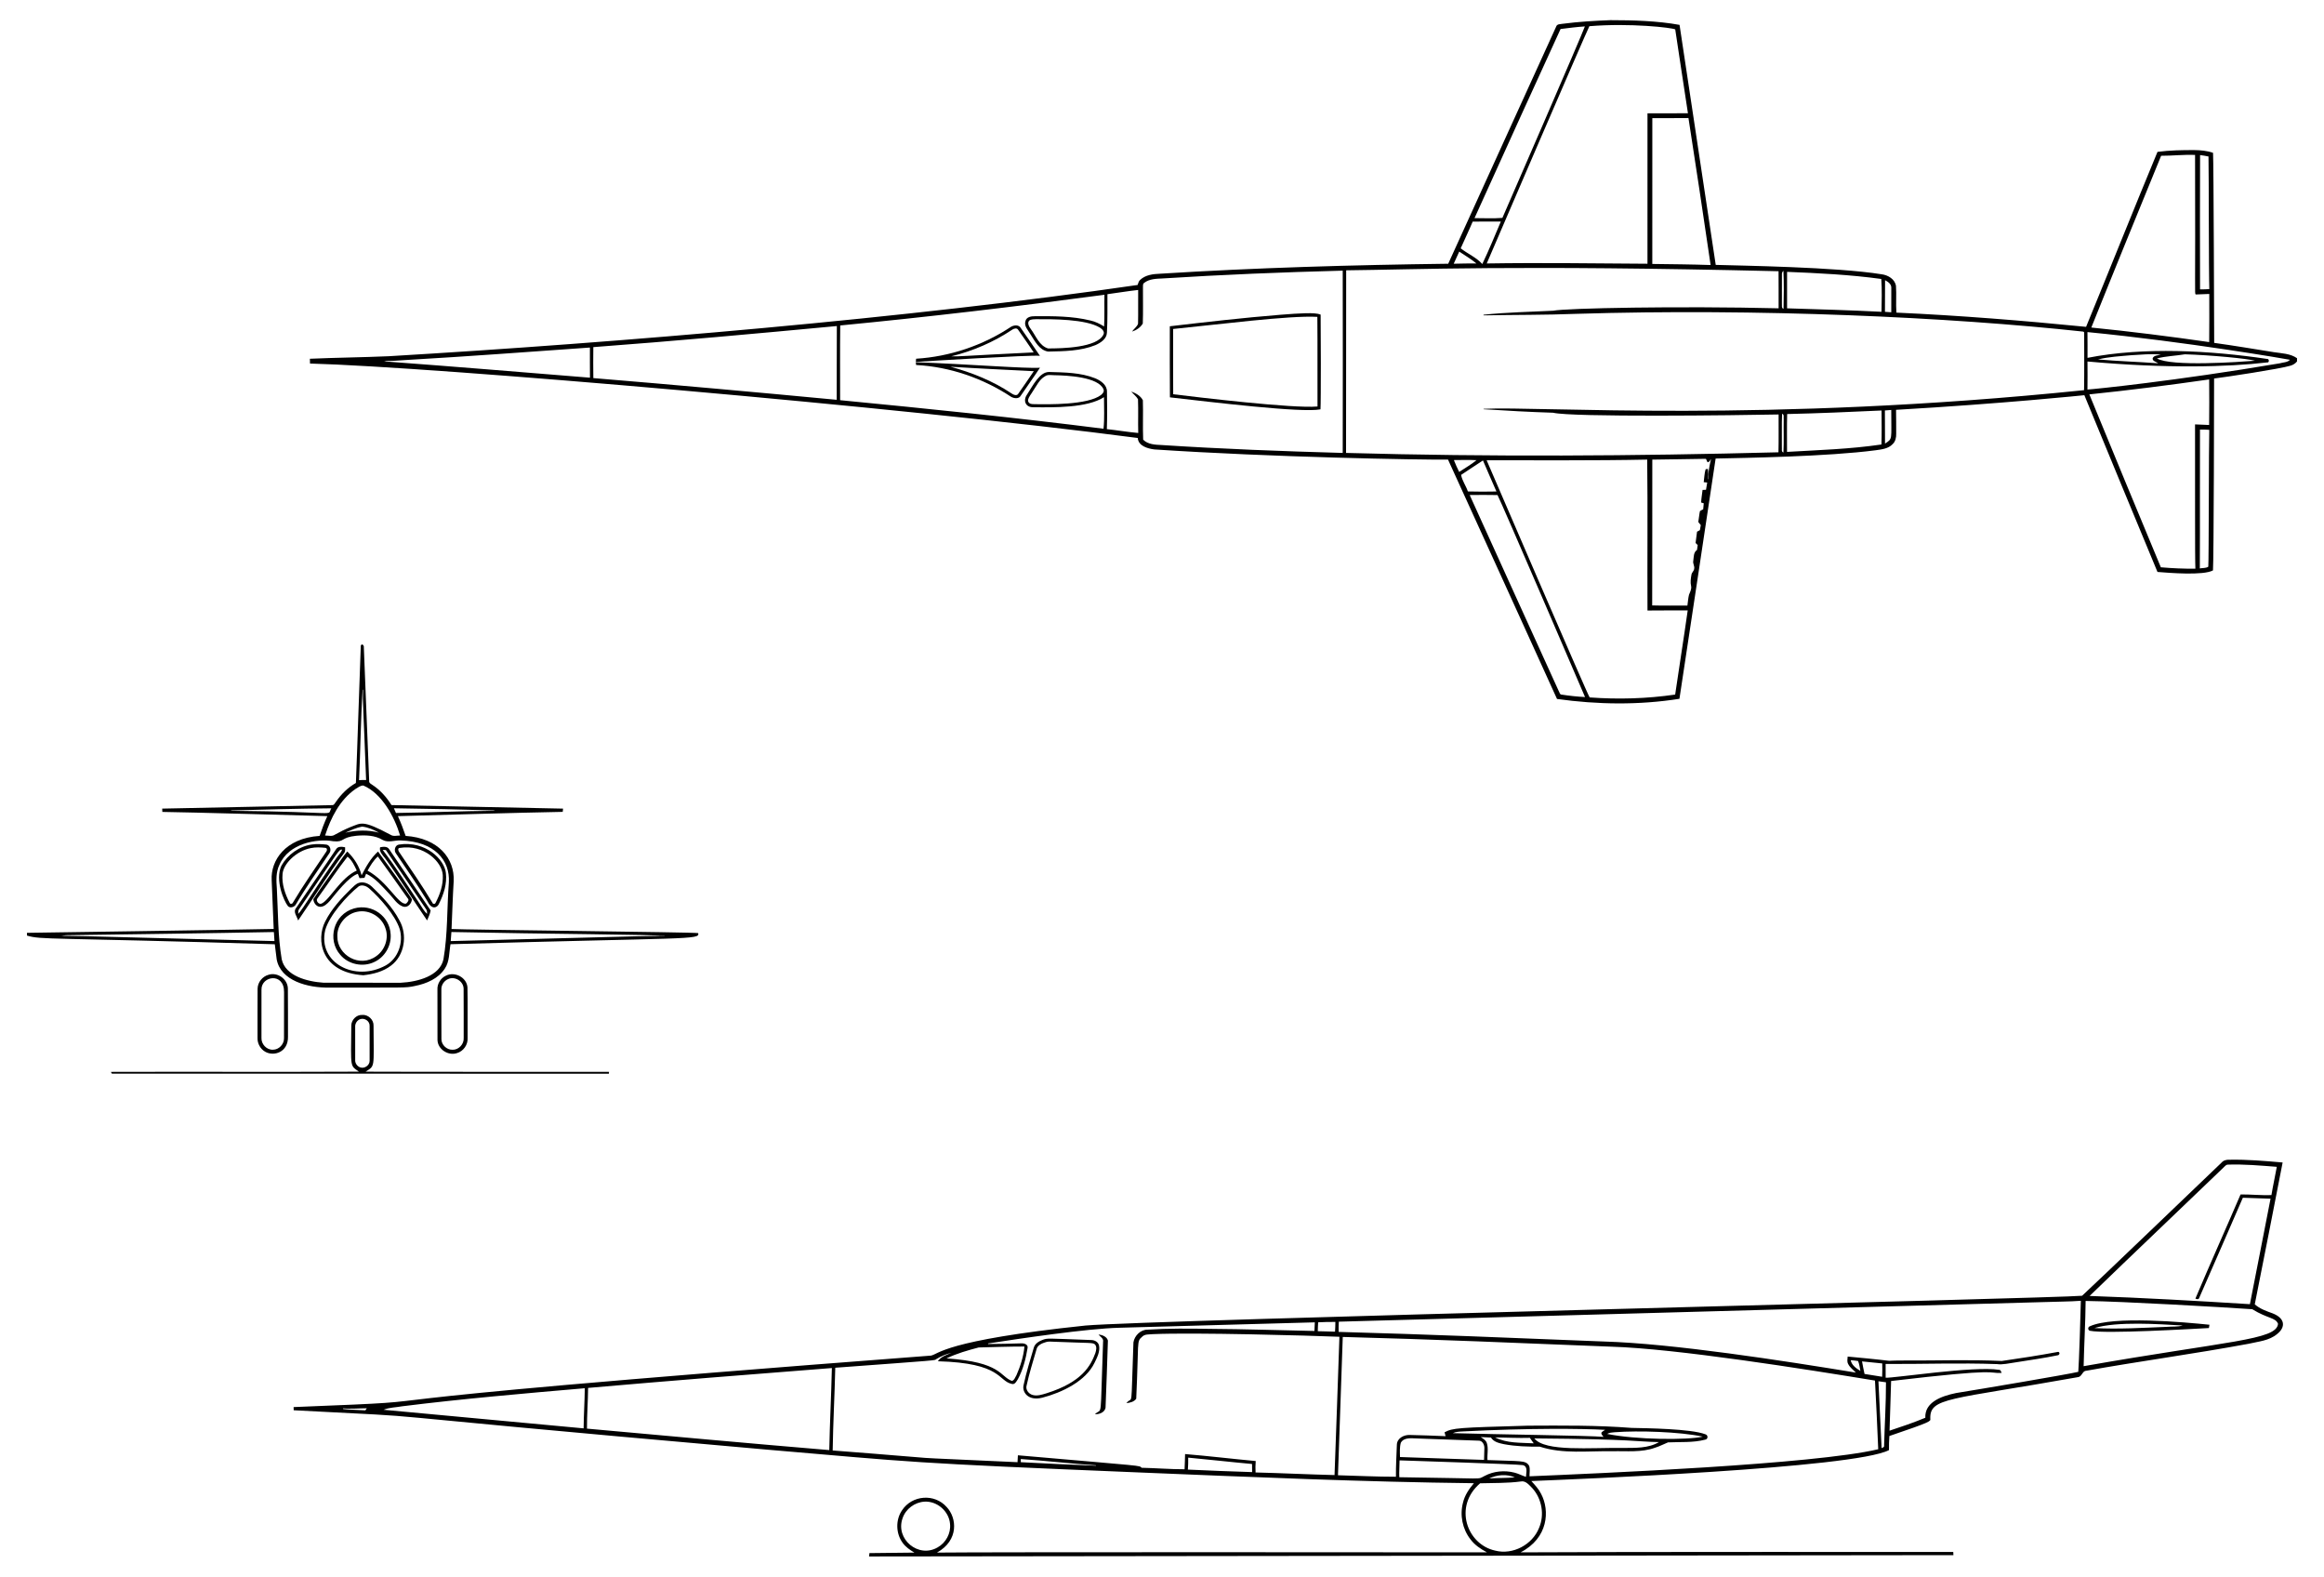 <?xml version="1.0" encoding="UTF-8"?>
<!DOCTYPE svg  PUBLIC '-//W3C//DTD SVG 1.1//EN'  'http://www.w3.org/Graphics/SVG/1.1/DTD/svg11.dtd'>
<svg enable-background="new 0 0 2421 1642" version="1.1" viewBox="0 0 2421 1642" xml:space="preserve" xmlns="http://www.w3.org/2000/svg">

	<path d="m1677.7 21c22.887 0 49.009 0.707 71.95 4.911 12.484 83.341 25.055 166.66 37.689 249.97 25.936 0.834 125.41 2.129 172.81 9.771 6.644 0.816 13.89 5.049 14.97 12.182 0.615 9.243-0.213 18.512 0.427 27.755 65.997 2.989 131.87 8.301 197.61 14.819 24.942-60.684 49.256-121.64 74.386-182.24 12.747-1.658 25.696-1.896 38.568-1.846 6.506 0.075 13.099 0.666 19.303 2.851 0.642 8.641 1.19 194.72 1.193 197.93 20.785 2.863 41.482 6.392 62.217 9.683 8.151 1.268 17.042 1.356 24.063 6.267v3.391c-1.746 2.148-4.132 3.667-6.769 4.408-10.558 3.306-68.632 12.052-79.611 13.363 0.065 6.45-0.306 191.64-1.168 199.86-10.292 5.506-45.12 2.599-57.808 1.608-25.469-61.325-50.901-122.68-76.17-184.09 0 0-84.069 8.752-196.17 15.234 0.201 8.314 0.088 16.641 0.151 24.967 0.1 3.868-0.754 8.038-3.718 10.763-4.546 4.885-11.529 5.476-17.721 6.392-50.103 6.556-134.82 7.943-166.66 8.603-12.446 83.429-25.08 166.83-37.702 250.24-42.16 6.656-85.325 6.078-127.54 0.163-37.89-83.077-75.491-166.28-113.53-249.28-30.553 0.278-183.68-2.438-306.07-10.6-6.92-0.929-16.54-3.567-17.156-11.918-247.23-32.447-735.46-74.165-862.28-77.538-0.038-1.67-0.075-3.316-0.138-4.973 27.341-1.218 54.706-1.419 82.035-2.637 240.62-14.249 541.8-39.505 780.24-74.21 0.703-1.821 1.042-3.956 2.637-5.287 5.501-5.212 13.488-6.179 20.735-6.43 99.944-6.267 200.08-9.105 300.2-10.399 37.538-82.235 74.801-164.61 112.39-246.82 0.904-3.102 4.433-2.6 6.983-3.102 16.463-2.164 33.053-3.106 49.644-3.759m-21.966 6.292c-4.302 8.417-98.581 227.55-106.93 247.11 55.812-0.904 111.64-0.05 167.45 0.289 0.05-52.232 0.025-104.46 0.013-156.68 14.041 0 28.094 0.063 42.148-0.05-4.546-29.086-8.779-58.21-13.237-87.309-3.031-1.824-47.12-6.861-89.445-3.354m-30.016 2.926c-4.494 9.449-73.948 161.97-89.633 196.96 9.67-0.013 19.416 0.527 29.036-0.239 5.074-11.577 82.778-190.29 85.915-199.42-8.476 0.565-16.903 1.62-25.318 2.7m95.586 92.823c0 50.612 0.05 101.24-0.025 151.86 20.257 0.264 40.502 0.427 60.747 1.118-2.175-15.946-20.605-138.21-23.071-153.07-12.558 0.188-25.105 0.038-37.651 0.088m530.04 39.196c-24.352 59.579-48.779 119.15-72.716 178.89 41.042 4.107 81.972 9.294 122.79 15.159 0.226-16.716 0.075-33.432 0.088-50.135-4.747 0.264-9.494 0.339-14.217 0.54-1.17-2.411-0.143 4.047-0.59-145.32-11.818-0.515-23.573 0.916-35.353 0.866m40.577-0.716c-0.213 46.619-0.138 93.25-0.038 139.88 3.203 0 6.43-0.088 9.658-0.301-0.594-16.505-0.479-121.37-0.842-138.11-2.913-0.653-5.864-1.093-8.778-1.47m-757.76 69.313c-3.931 9.356-8.364 18.499-12.471 27.78 7.259 5.752 16.264 9.444 22.493 16.364 6.92-14.506 13.049-29.413 19.303-44.22-9.771 0.013-19.554-0.138-29.325 0.076m-14.003 31.208c-2.009 4.182-3.918 8.389-5.752 12.647 7.887-0.138 15.761-0.427 23.661-0.327-5.627-4.583-11.894-8.288-17.909-12.32m-117.78 19.492c-0.188 63.397 0.075 126.79-0.138 190.19 150.1 4.207 300.36 3.24 450.46-0.666 0.364-13.124 0.063-26.261 0.163-39.385-43.636 0.898-215.02 2.983-234.94-1.809-24.163-0.754-48.289-2.085-72.415-3.655l0.025-0.414c59.541-3.007 290.7 14.948 625.53-19.441 0.314-20.044 0.113-40.113 0.113-60.17l-0.879-0.804c-138.92-15.093-339.06-24.354-528.45-18.512-32.126 1.268-64.289 0.967-96.44 1.595l0.088-0.678c24.088-2.524 48.327-2.951 72.49-4.17 13.588-2.731 131.92-5.009 234.88-2.512-0.05-12.873 0.075-25.746-0.063-38.619-275.01-6.644-379.65-1.671-450.42-0.952m-191.34 8.49c-6.493 0.289-13.601 0.364-18.989 4.521-1.846 1.093-1.243 3.466-1.382 5.224-0.1 12.396 0.302 24.841-0.176 37.224-2.437 4.082-6.707 6.958-11.203 8.352 1.846-2.851 5.099-4.885 6.267-8.113 0.302-11.73-0.025-23.485 0.138-35.228-10.713 1.168-21.338 2.989-32.025 4.396-0.1 13.325 0.226 26.675-0.528 39.987-0.176 6.581-6.493 10.612-11.868 13.024-15.648 6.292-32.854 6.392-49.457 6.757-9.243-1.557-13.664-10.851-18.286-17.934-2.411-4.27-7.071-8.59-5.224-13.953 1.08-4.207 5.978-4.998 9.683-4.923 19.303-0.151 38.882-0.151 57.758 4.396 5.187 1.105 9.972 3.491 14.455 6.267 0.59-10.989 0.126-22.003 0.339-33.005-91.542 12.22-183.28 23.083-275.23 31.962-0.327 25.934-0.1 51.881-0.113 77.815 91.579 8.879 183.13 18.16 274.4 29.739 1.118-10.914 0.44-21.928 0.477-32.879-17.503 11.288-52.011 10.724-73.444 10.487-8.394 0.289-11.084-7.028-6.769-13.124 6.342-9.681 13.124-23.741 23.096-23.586 16.075 0.477 32.678 0.527 47.862 6.531 5.802 2.386 12.308 6.769 12.358 13.752 0.239 13.061 0.314 26.16-0.125 39.221 10.914 1.168 21.752 3.064 32.703 4.019-0.327-11.717 0.201-23.447-0.251-35.152-1.834-3.115-4.797-5.3-7.071-8.05 4.747 1.758 9.746 4.433 12.132 9.105 0.439 13.664-0.239 27.378 0.314 41.055 4.898 4.998 12.458 5.3 19.027 5.589 62.882 4.082 125.86 6.493 188.86 8.239 0.126-63.284 0.126-126.57 0-189.84-62.605 1.632-125.21 4.143-187.73 8.125m645.26-4.132c-0.025 10.085 0.038 20.17-0.025 30.254 0.276 1.808-0.791 4.81 1.721 5.488 0.264-13.187 0.49-26.424-0.125-39.586-1.169 1.03-1.696 2.324-1.571 3.844m5.363-2.738c-0.025 12.659-0.025 25.319 0 37.978 32.791 1.03 65.608 1.922 98.386 3.617 0.151-11.391 0.59-22.845-0.226-34.198-32.527-4.471-65.381-6.066-98.16-7.397m102.09 8.691c-0.176 10.976 0.05 21.953-0.126 32.929 2.173 0.138 4.358 0.301 6.581 0.477 0.088-8.49 0.113-16.967 0.025-25.457 0.201-3.905-3.453-6.342-6.48-7.949m-890.27 41.306c-4.333 1.834-1.67 7.033 0.427 9.67 5.312 7.083 8.628 17.256 17.871 20.094 15.078 0.013 51.066-0.772 57.683-14.38 1.633-3.089-1.306-5.79-3.667-7.309-14.599-8.956-49.597-8.894-66.65-8.766-1.922 0.05-3.843 0.113-5.664 0.691m-455.4 28.383c-0.126 10.75-0.151 21.513 0.013 32.264 84.571 6.983 169.08 14.644 253.55 22.606 0.151-25.608-0.088-51.215 0.126-76.823-84.51 7.937-169.04 15.648-253.69 21.953m1556.5-15.649c0.163 8.942 0.038 17.884 0.063 26.826 58.693-11.583 128.3-7.649 187.09 1.13 2.386-0.301 2.512 4.345-0.289 3.667-40.008 4.688-103.96 6.53-186.84-1.005 0.063 9.733 0.126 19.479-0.025 29.212 6.224-0.286 91.597-8.909 200.4-27.316 3.479-1.13 7.975-0.766 10.575-3.68-1.248-0.317-107.5-18.789-210.98-28.834m-1751.5 29.062c-7.648 0.352-15.309 1.394-22.983 0.829 1.532 0.615 3.177 0.841 4.81 0.967 69.928 5.149 139.79 10.989 209.68 16.628-0.113-10.462-0.038-20.936-0.05-31.397-63.799 4.521-127.6 9.28-191.46 12.973m1797.4-4.999c-11.667 1.068-23.523 1.608-34.901 4.421 20.873 1.859 41.846 2.436 62.719 4.019-2.009-1.608-6.279-2.173-5.777-5.375 1.607-3.127 5.576-2.801 8.527-3.592-10.16-1.294-20.408 0.1-30.568 0.527m26.474 3.391c14.991 8.695 85.001 3.693 102.13 2.399-7.194-2.233-46.52-5.946-72.979-6.719-9.684 1.62-19.618 1.833-29.15 4.32m-1158.4 18.625c-5.965 3.366-8.691 9.947-12.458 15.322-1.746 3.064-4.383 5.802-5.137 9.319-0.226 2.801 2.185 4.283 4.71 4.295 17.007 0.409 57.476 0.895 71.159-9.394 1.758-1.369 3.793-3.617 2.738-6.016-5.299-12.974-37.582-14.466-51.604-14.719-3.154-0.038-6.683-0.867-9.408 1.193m1088 18.801c24.64 60.107 49.545 120.11 74.487 180.08 11.956 1.055 23.975 1.57 35.981 1.469-0.569-11.341-0.204-86.35-0.364-150.29 4.873 0.339 9.783 0.251 14.681 0.615 0.226-15.812 0.151-31.636 0.038-47.447-41.507 5.952-83.115 11.252-124.82 15.573m-314.8 20.47c-0.352 13.137-0.1 26.286-0.138 39.422 32.829-1.909 65.783-2.889 98.361-7.711 0.389-11.793 0.176-23.598 0.113-35.403-32.779 1.507-65.545 2.977-98.336 3.692m101.8-3.73c0.214 11.504-0.05 23.008 0.138 34.524 8.236-5.516 6.405-3.333 6.493-35.052-2.248 0.152-4.446 0.29-6.631 0.528m-107.08 3.467c-0.528 11.516-0.063 23.071-0.251 34.612 0.301 1.871-0.854 4.923 1.658 5.702 0.565-11.517 0.075-23.071 0.276-34.587-0.352-1.897 0.841-5.011-1.683-5.727m435.33 16.414c-0.201 48.213 0.113 96.414-0.163 144.63 2.863-0.603 6.317-0.05 8.829-1.796 0.602-6.334 0.487-129.01 1.005-142.53-3.241-0.263-6.469-0.351-9.671-0.301m-743.1 32.013c0.432 1.004 105.58 245.34 107.29 246.96 29.664 2.173 59.642 1.344 89.093-2.964 4.257-29.225 8.942-58.386 13.061-87.623-13.965 0.05-27.931-0.113-41.896 0.088-0.264-52.396 0.339-104.8-0.301-157.19-55.738 1.167-111.5 0.59-167.25 0.728m172.57-0.691c-0.138 50.612 0.113 101.24-0.126 151.85 12.22 0.352 24.465 0.101 36.697 0.126 0.527-3.755 0.766-7.56 1.658-11.253 1.118-2.876 2.851-5.815 2.198-9.017-0.942-3.944-0.339-7.987 0.364-11.906 0.314-2.311 2.675-3.793 2.838-6.154 0.615-2.838-1.633-5.413-0.942-8.251 0.628-3.969 0.088-8.791 3.881-11.303 0.214-1.721 0.427-3.416 0.728-5.112-0.553-0.54-1.658-1.62-2.21-2.16 0.565-3.906 1.08-7.824 1.52-11.742 0.967-0.553 1.959-1.093 2.964-1.633 0.264-1.746 0.578-3.491 0.942-5.212-0.892-1.093-1.758-2.185-2.6-3.278 0.678-3.755 0.892-7.598 1.721-11.328 1.068-0.703 2.198-1.344 3.391-1.896 0.163-2.085 0.377-4.157 0.565-6.229-0.678-0.201-2.009-0.603-2.688-0.804 0.1-4.408 1.017-8.754 1.457-13.124 0.904-0.038 2.688-0.113 3.592-0.151 0.352-2.524 0.741-5.061 1.243-7.56-0.904-0.088-2.725-0.264-3.629-0.364 0.578-4.471 0.703-9.055 1.947-13.425 0.553-0.1 1.658-0.327 2.21-0.44 1.13 3.429-0.038 7.184 0.088 10.738l0.289 0.05c0.038-6.958 1.419-13.84 2.976-20.597l-0.49 0.013c-0.402 1.645-1.407 2.625-3.027 2.939-0.427-0.904-1.268-2.713-1.683-3.617-18.625 0.201-37.249 0.69-55.874 0.841m-206.71 0.465c1.62 4.207 3.529 8.314 5.526 12.37 6.053-4.044 12.433-7.636 18.085-12.245-7.862-0.414-15.749-0.201-23.611-0.125m7.535 15.447c1.03 5.991 5.099 11.378 7.058 17.256 9.909 0.314 19.83 0.214 29.752 0.05-4.772-10.738-9.381-21.564-14.041-32.352-7.535 5.099-15.271 9.897-22.769 15.046m8.943 20.961c30.744 68.119 61.928 136.04 92.747 204.12 0.866 1.218 0.954 3.655 2.851 3.73 8.138 1.243 16.339 2.148 24.565 2.562-2.128-4.982-88.357-205.78-91.165-210.37-9.658-0.251-19.341-0.113-28.998-0.037z"/>
	<path d="m1334.1 327.8c19.732-1.527 35.802-2.653 41.658-0.163 0.226 11.236 0.38 91.389-0.151 98.675-19.187 3.927-115.06-7.713-156.85-12.484-0.264-24.678-0.063-49.356-0.101-74.022 38.431-4.484 76.874-8.904 115.44-12.006m-111.99 14.819c0.013 22.656-0.1 45.312 0.063 67.969 24.45 3.02 125.02 15.067 150.33 12.772-0.151-31.121 0.163-62.242-0.163-93.35-28.945-1.67-104.7 8.134-150.23 12.609z"/>
	<path d="m1053.2 340.36c3.14-1.859 8.414-2.411 10.311 1.444 6.556 9.608 13.363 19.064 19.805 28.76-10.415-1.024-118.77 5.633-129.23 6.342 0.063-0.829 0.188-2.474 0.251-3.303 35.103-2.159 69.565-13.801 98.864-33.243m1.507 2.839c-19.328 12.936-41.017 22.317-63.598 27.868 8.277 0.395 10.296-0.393 85.689-4.056-5.149-8.013-10.75-15.724-16.163-23.548-1.256-2.161-4.245-1.369-5.928-0.264z"/>
	<path d="m954.02 377.24c53.037 1.888 116.46 6.899 129.36 5.727-6.443 9.834-13.4 19.316-19.969 29.074-1.871 3.63-6.882 2.964-9.922 1.331-29.388-19.416-63.912-31.397-99.152-33.243-0.075-0.729-0.238-2.161-0.313-2.889m36.056 4.684c22.342 6.091 44.195 14.769 63.51 27.73 2.097 1.469 5.915 3.203 7.435 0.05 5.325-7.699 10.725-15.347 15.937-23.133-28.973-1.444-57.946-2.801-86.882-4.647z"/>


	<path d="m375.84 672.44c1.13-2.863 3.63-0.113 3.19 1.896 1.796 46.367 3.717 92.722 5.551 139.09-0.251 1.934 1.582 2.801 2.914 3.73 8.327 5.375 15.133 12.898 20.32 21.3 59.579 1.168 119.16 2.537 178.74 3.705-0.088 0.841-0.251 2.524-0.339 3.366-57.243 1.13-114.47 2.914-171.7 4.458 3.077 6.694 5.664 13.601 8.063 20.571 34.24 2.365 51.194 23.668 50.047 47.171-1.017 16.578-1.482 33.206-2.223 49.808 12.103 0.795 252.43 3.273 256.92 4.27 2.133 7.263-9.416 4.457-258.02 11.567-1.532 8.553-0.829 18.009-5.965 25.482-6.819 10.436-19.09 15.623-30.907 17.972-10.327 2.342-11.823 1.582-89.105 1.733-22.802 0.432-51.056-7.186-55.096-29.476-0.728-5.212-1.394-10.436-1.959-15.661-238.24-7.243-242.55-4.466-258.17-9.042v-2.863s217.09-3.125 257.02-4.044c-0.766-17.005-1.407-34.022-2.11-51.027-1.061-19.895 13.693-43.456 49.959-45.89 2.336-6.983 4.961-13.878 8.038-20.584-6.061-0.19-151.38-4.237-171.88-4.383-0.038-0.854-0.1-2.587-0.138-3.441 58.939-1.105 117.86-2.524 176.79-3.63 2.235 0.289 3.014-2.06 4.182-3.441 5.413-7.925 12.421-14.857 20.797-19.63 1.934-47.659 3.227-95.357 5.099-143.01m1.896 45.903c-2.009 31.347-2.198 62.807-3.73 94.192 2.449-0.214 4.911-0.251 7.372-0.138-2.852-75.618-3.71-81.498-3.253-94.003l-0.389-0.051m-7.334 103.3c-16.402 11.316-25.771 30.053-31.774 48.528 3.391-0.075 7.159 1.281 10.198-0.867 5.212-2.914 10.549-5.589 16.075-7.874 11.489-4.236 12.177-7.918 41.947 7.962 2.976 1.997 6.631 0.741 9.934 0.766-5.948-19.821-19.193-44.042-38.355-52.069-2.989-0.013-5.551 2.072-8.025 3.554m-129.7 22.417-0.025 0.339c118.05 1.155 98.982 6.045 104.5-2.562-34.825 0.289-69.664 1.269-104.48 2.223m169.64-2.273c0.703 1.62 1.419 3.253 2.148 4.898 34.173-0.477 68.333-2.009 102.52-2.286l-0.038-0.339c-34.863-1.03-69.739-1.833-104.63-2.273m-50.625 25.432c11.491-2.675 23.611-3.165 35.064 0-5.425-3.077-11.353-5.677-17.595-6.342-6.128 1.117-11.804 3.855-17.469 6.342m11.643 3.177c-16.867 1.696-12.041 6.943-24.163 5.739-16.883-3.054-46.613 2.153-56.088 24.502-3.83 7.724-3.341 16.603-2.7 24.967 1.294 24.515 0.992 49.256 5.074 73.532 3.785 17.164 26.111 23.182 43.579 24.339 26.776 0.075 53.538 0.025 80.301 0.038 17.837-0.883 40.826-7.036 44.597-24.389 4.559-26.462 3.579-53.451 5.626-80.138 1.378-22.784-14.699-42.708-50.16-43.68-6.204-0.352-12.772 2.65-18.662-0.465-8.127-4.998-18.174-5.224-27.404-4.445m-302.72 103.6c-1.834 0.176-3.642 0.59-5.438 1.005 5.499-0.779-8.747-0.757 222.72 5.112-0.176-3.152-0.377-6.292-0.615-9.419-72.214 1.393-144.44 2.247-216.67 3.302m401.61-3.328c-0.327 3.14-0.54 6.292-0.728 9.457 232.02-5.955 217.51-5.908 222.53-5.011l-0.013-0.327c-7.869-1.525-124.25-2.022-221.79-4.119z"/>
	<path d="m324.99 879.51c5.036-0.728 10.16-0.427 15.196 0.126 3.843 0.816 5.212 6.003 2.939 8.98-11.969 17.821-24.364 35.416-35.278 53.928-1.808 2.336-5.802 3.554-7.975 1.03-4.072-5.09-13.639-26.971-6.706-42.022 6.593-11.581 18.536-20.196 31.824-22.042m-1.269 3.78c-15.148 2.965-28.476 16.328-29.363 26.801-1.03 10.562 2.6 21.036 7.447 30.279 0.641 1.608 2.989 1.005 3.441-0.49 10.813-18.21 23.058-35.516 34.788-53.137 0.867-1.155 0.867-3.403-0.892-3.705-5.123-0.552-10.347-0.828-15.421 0.252z"/>
	<path d="m415.47 879.62c27.781-4.342 47.596 15.574 49.017 29.551 1.344 11.115-2.248 22.229-7.196 32.063-0.992 2.537-3.906 4.622-6.644 3.416-3.579-1.369-4.772-5.4-6.744-8.314-9.959-16.188-20.86-31.774-31.435-47.548-2.335-2.964-1.029-8.528 3.002-9.168m1.131 3.453c-2.763 0.063-1.746 3.203-0.603 4.571 11.667 17.306 23.623 34.462 34.361 52.371 0.502 1.708 2.725 1.909 3.416 0.213 4.622-8.816 8.038-18.75 7.485-28.823-0.608-13.6-19.523-32.358-44.659-28.332z"/>
	<path d="m350.16 884.4c1.884-3.215 6.254-2.612 9.356-1.972-0.063 1.859 0.352 3.906-0.728 5.601-17.268 22.694-32.013 47.196-48.214 70.644-1.118-4.132-5.601-9.08-2.072-13.049 13.915-20.382 27.717-40.853 41.658-61.224m-38.33 62.142c-1.344 1.444-1.093 3.429-1.168 5.262 5.372-5.564 16.984-26.055 39.837-58.273 1.972-2.926 4.722-5.363 6.041-8.703-3.924 0.106-1.049-2.32-44.71 61.714z"/>
	<path d="m395.96 882.42c3.152-0.64 7.598-1.193 9.495 2.097 14.342 21.262 28.948 42.374 43.177 63.724-0.666 3.63-2.311 6.983-3.705 10.374-14.807-21.463-28.483-43.73-43.83-64.829-2.588-3.328-6.242-6.694-5.137-11.366m2.713 2.726c13.664 17.921 25.746 36.973 38.254 55.711 2.549 3.705 4.509 7.937 8.025 10.888-0.126-1.796 0.038-3.73-1.268-5.124-13.915-20.433-27.692-40.955-41.721-61.3-0.829-0.037-2.474-0.125-3.29-0.175z"/>
	<path d="m348.89 904.39c4.345-5.827 8.138-12.069 12.873-17.595 7.083 6.782 12.471 15.221 14.932 24.779 4.609-8.967 9.557-17.884 17.118-24.741 4.417 5.822 33.92 46.703 35.316 49.796-0.389 4.421-4.358 9.03-9.155 7.586-6.493-2.185-9.934-8.666-14.493-13.312-7.297-7.699-14.305-16.339-24.088-20.948-0.578 1.419-1.143 2.863-1.708 4.308-1.721 0.075-3.454 0.176-5.162 0.301-0.603-1.52-1.181-3.027-1.746-4.534-9.459 3.037-22.783 20.422-29.099 28.144-2.725 2.964-6.028 6.418-10.399 6.242-3.969-0.314-6.505-4.232-6.895-7.887 7.109-10.977 15.046-21.401 22.506-32.139m-18.034 31.071c-2.499 2.399 1.407 7.234 4.358 5.463 8.267-3.906 19.656-26.777 36.433-34.261-2.462-5.25-4.973-10.75-9.595-14.48-11.002 13.928-20.71 28.923-31.196 43.278m52.031-28.71c21.276 11.574 32.605 36.614 40.276 34.261 1.419-1.331 3.491-3.705 1.532-5.476-10.374-14.505-20.546-29.162-31.071-43.542-4.608 4.107-7.723 9.457-10.737 14.757z"/>
	<path d="m373.9 919.47c4.898-1.545 10.16 0.741 13.714 4.144 10.75 10.323 21.3 21.312 28.308 34.612 8.804 15.121 5.752 36.697-8.553 47.397-8.251 6.367-18.725 8.967-28.898 10.072-44.337-2.965-49.457-37.247-39.661-56.05 6.619-13.137 16.728-24.1 27.177-34.298 2.438-2.185 4.686-4.872 7.913-5.877m-0.062 3.529c-12.193 9.601-30.64 30.198-35.027 45.564-8.025 34.177 30.928 54.66 63.196 36.81 12.898-7.272 18.487-23.937 14.355-37.84-4.813-14.746-20.962-32.708-31.736-42.185-2.839-2.537-7.159-4.283-10.788-2.349z"/>
	<path d="m368.92 946.09c18.781-5.237 37.084 8.347 38.028 26.876 0.917 11.943-6.154 24.038-17.105 28.961-11.755 5.639-26.951 2.537-35.353-7.498-13.82-15.624-7.247-42.166 14.43-48.339m3.642 3.416c-12.044 2.06-21.752 13.639-21.124 25.947-0.192 19.089 23.28 33.242 40.867 20.107 8.929-6.392 13.099-18.964 9.042-29.287-3.894-11.555-16.792-19.165-28.785-16.767z"/>
	<path d="m279.79 1015.2c9.306-2.976 19.893 4.484 20.094 14.267 0.264 16.741 0.013 33.494 0.126 50.235 0.312 16.079-14.549 20.853-23.711 15.673-5.061-2.876-8.239-8.615-8.025-14.43 0.038-17.093-0.088-34.185 0.063-51.278 0.125-6.668 5.036-12.747 11.453-14.467m-7.397 15.523c-0.063 16.754-0.025 33.507-0.013 50.261-0.301 6.443 5.388 12.559 11.918 12.257 6.392 0.05 11.818-5.89 11.567-12.22 0.1-15.925-0.025-31.862 0.05-47.786 0.15-20.928-23.902-16.828-23.522-2.512z"/>
	<path d="m464.42 1016.2c9.155-4.735 21.714 1.607 22.556 12.069 0.339 17.557 0.025 35.152 0.151 52.722 0.452 7.033-4.333 13.878-11.115 15.799-9.08 3.002-19.881-3.856-20.27-13.551-0.088-17.495 0.013-34.989-0.05-52.484-0.377-6.053 3.265-12.018 8.728-14.555m2.361 3.504c-4.257 1.834-7.246 6.342-6.995 11.014 0.05 17.193-0.063 34.386 0.063 51.579 0.013 6.016 5.614 11.165 11.567 10.989 6.443 0.214 12.031-5.84 11.617-12.232-0.063-17.193 0.113-34.399-0.088-51.592-0.302-7.661-9.231-13.036-16.164-9.758z"/>
	<path d="m365.94 1068.3c-0.038-5.903 5.199-11.554 11.228-11.265 6.292-0.641 12.32 4.998 11.969 11.341 0.258 44.738 1.611 41.37-8.327 47.749 84.534 0.339 169.08 0.025 253.63 0.151-0.038 0.502-0.1 1.495-0.138 1.984-172.58-0.188-345.18 0.025-517.76-0.1-0.264-0.465-0.791-1.369-1.055-1.821 86.129-0.264 172.28 0.188 258.41-0.226-9.312-6.857-8.364-2.716-7.949-47.813m9.319-6.882c-3.328 1.13-5.551 4.672-5.262 8.163 0.013 11.341-0.013 22.681 0.013 34.035-0.339 3.504 1.972 6.945 5.287 8.063 4.396 1.507 9.746-2.11 9.733-6.819 0.075-12.17 0.063-24.352 0-36.509 0.15-4.937-5.25-8.441-9.771-6.933z"/>


	<path d="m2314.3 1210.8c2.022-2.411 5.136-3.089 8.176-2.964 18.524-0.364 36.999 1.268 55.435 2.863-9.595 49.256-19.203 98.524-29.024 147.73 5.275 4.71 12.044 7.02 18.587 9.394 13.2 5.154 13.696 14.414 4.735 21.501-8.314 7.058-19.68 7.799-29.865 10.21-56.565 10.512-113.62 18.11-170.24 28.283-3.127 1.268-3.705 6.229-7.623 6.48-133.86 23.881-154.4 20.949-153.6 43.441 0.332 2.458 0.909 3.058-42.65 17.833-0.289 4.873-0.527 9.771-0.402 14.681-36.052 19-331.31 30.534-372.58 32.201 3.742 4.145 7.673 8.251 10.173 13.325 9.312 17.518 7.446 46.171-21.375 60.961 94.314-0.668 449.63-0.391 450.74-0.389 0.038 0.829 0.113 2.474 0.163 3.303-1e-3 0-1129.6 1.369-1129.6 1.369 0.1-0.879 0.289-2.625 0.389-3.504 15.598-0.213 31.196-0.377 46.807-0.515-4.584-2.788-9.181-5.827-12.283-10.286-7.071-9.67-7.385-23.749-0.653-33.67 10.445-16.054 34.044-17.845 46.644-3.441 10.544 11.155 12.919 34.564-10.185 47.385 43.898-0.636 527.63-0.337 572.97-0.251-6.518-3.466-12.86-7.661-17.281-13.677-8.302-10.625-11.165-25.155-7.674-38.154 1.783-7.673 6.317-14.254 11.341-20.17-115.29-1.331-230.52-6.392-345.72-11.089-246.7-10.121-235.59-10.665-390.49-23.875-490.44-43.082-310.75-31.43-493.26-41.03-0.025-0.829-0.075-2.487-0.113-3.303 221.91-8.858-62.635 1.666 663.89-53.601 8.039-1.306 12.861-15.786 161.06-31.322 63.99-5.777 1015.7-28.509 1038.2-31.02 6.492-5.621 144.28-137.72 145.3-138.7m1.67 5.501c-46.292 44.546-92.961 88.729-139.13 133.4 55.698 1.922 111.36 5.099 166.98 8.565 7.133-36.634 14.455-73.218 21.501-109.86-9.62-0.301-19.24-0.666-28.848-0.967-14.983 34.625-30.129 69.199-45.25 103.77-0.603 2.311-2.386 2.173-4.17 1.231 15.297-36.308 31.535-72.226 47.033-108.46 10.713-0.088 21.426 1.068 32.151 0.703 1.62-9.871 3.855-19.617 5.601-29.463-17.168-1.306-34.374-2.926-51.604-2.26-1.833 0.464-2.876 2.235-4.27 3.34m-184.26 139.72c-245.68 6.769-491.34 13.651-737 20.484-0.226 3.529-0.251 7.083-0.176 10.637 92.107 2.537 184.19 6.317 276.27 10.009 71.924 2.066 187.24 20.057 262.57 32.377-2.788-2.889-6.254-5.287-8.05-8.967-1.356-2.386-0.703-5.174-0.527-7.736 65.974 6.119 27.677 4.107 58.662 4.107 33.959 0.201 67.931-1.118 101.86 0.502 19.667-2.801 39.322-5.878 58.863-9.52 2.185 0.603 1.256 3.567-0.741 3.617-14.618 3.027-29.425 5.036-44.157 7.41-6.317 0.804-12.622 2.587-19.014 1.733-38.631-1.394-77.3 0.088-115.93-0.138 0 4.76-0.025 9.545 0.038 14.33 8.262 0.569 92.189-12.459 118.18-8.214 1.783-0.038 2.022 1.959 2.637 3.228-15.582 0.732 2.213-5.41-115.14 8.402-0.339 17.256-1.231 34.487-1.633 51.743 12.546-4.132 25.068-8.414 37.287-13.463-0.8-16.084 16.355-22.506 32.025-25.746 23.988-3.823 117.33-19.583 127.31-22.078 0.683-6.222 2.617-66.307 2.675-73.997-11.992 0.929-24.011 0.778-36.004 1.28m40.979-1.117c-0.176 22.656-1.583 45.287-2.072 67.943 150.82-26.537 200.94-27.091 202.52-44.094-2.494-6.714-10.514-5.175-26.851-15.234-31.142-2.132-134.1-8.119-173.6-8.615m-1006.8 27.918c-33.655 0.844-103.99 11.357-136.53 16.364l-0.038 0.578c11.63-0.075 23.259-0.326 34.876-0.703 2.826-0.151 7.033 1.218 6.279 4.823-1.808 11.177-4.672 22.455-10.097 32.49-1.469 2.148-2.951 5.79-6.204 4.973-14.745-3.166-10.206-21.822-77.149-23.636 3.203-4.923 9.093-6.593 14.192-8.766-5.601 1.269-10.939 3.542-15.837 6.531-2.09 1.53 5.279 0.82-105.23 8.98-0.666 28.722-2.261 57.432-2.7 86.166 143.43 11.053 49.824 5.512 192.56 12.207 0.075-2.411 0.188-4.81 0.389-7.184 135.1 11.8 126.04 10.386 128.85 12.998 14.932 0.327 29.84 1.57 44.785 1.557 0.301-5.287 0.339-10.562 0.527-15.837 24.553 2.035 49.042 5.011 73.583 7.272-0.264 3.956-0.427 7.925-0.163 11.893 27.429 0.678 54.845 2.06 82.273 2.725 1.833-48.013 3.403-96.025 5.086-144.04-31.674-1.308-151.01-4.622-194.27-2.738-3.868 0.465-8.527-0.314-11.416 2.876-5.815 4.964-3.183 4.437-5.991 64.414-2.298 3.228-6.493 4.207-10.236 4.559 6.916-8.929 4.545 11.928 7.334-63.284 1.105-7.046 7.548-13.425 14.92-13.25 21.438-1.356 42.951-1.156 64.427-0.816 36.408 0.239 72.804 1.444 109.2 2.21 0.075-3.014 0.251-6.003 0.402-8.992-67.942 1.86-135.88 3.807-203.83 5.628m207.31-5.677c-0.163 3.077-0.364 6.166-0.389 9.281 5.978 0.013 11.969 0.415 17.959 0.49 0.314-3.391 0.276-6.782 0.352-10.16-5.979-0.126-11.957 0.151-17.922 0.389m25.632 15.247c-1.633 48.013-3.416 96.025-4.986 144.05 20.132 0.527 40.251 1.57 60.383 1.557-0.126-11.203 0.603-22.392 0.979-33.583 0.301-6.581 7.347-10.148 13.287-9.934 12.483 0.214 24.98 0.766 37.463 1.268-0.389-1.356-0.754-2.7-1.08-4.031 8.546-4.564 13.834-4.86 86.907-6.907 35.956-0.176 71.975-0.477 107.87 2.311 15.72 0.366 61.613 0.833 76.973 6.656 3.002 0.879 2.901 5.275-0.389 5.626-12.571 3.278-25.771 2.173-38.619 2.813-4.433 1.771-8.653 4.082-13.224 5.463-14.342 5.287-29.865 3.341-44.81 3.768-25.143-0.515-51.127 3.165-75.491-4.797-12.458 0.088-25.017-0.264-37.287-2.562-4.986-1.08-10.713-2.21-13.576-6.92-3.579-0.176-7.146-0.402-10.7-0.502 2.474 1.633 5.463 3.215 6.405 6.292 1.859 5.702 0.214 11.78 0.653 17.658 34.237 1.473 39.876-0.192 43.428 6.041 1.143 3.479 0.302 7.259 0.364 10.876 69.465-2.965 296.35-12.346 363.28-28.195-0.967-23.849-2.135-47.699-3.378-71.523-72.038-11.776-206.83-33.316-275-35.303-93.135-3.73-186.27-7.698-279.45-10.122m-379.28 10.964c-11.391 2.989-22.857 6.242-33.495 11.391 57.46 3.817 55.472 18.849 68.132 23.435 2.562-0.59 3.378-3.856 4.71-5.865 4.157-9.494 7.372-19.592 8.339-29.94-15.887-1e-3 -31.811 0.564-47.686 0.979m908.41 13.237c1.055 5.262 5.79 8.565 10.122 11.165-0.691-3.454-1.068-7.02-2.399-10.286-2.562-0.49-5.174-0.653-7.723-0.879m11.83 1.268c0.729 4.37 1.708 8.716 2.612 13.074 6.116 0.917 12.207 2.035 18.349 2.926 0.214-4.634 0.163-9.256 0.1-13.877-7.02-0.729-14.041-1.495-21.061-2.123m-1327.1 27.617c-0.113 14.129-1.256 28.258-1.168 42.399 84.132 7.586 168.24 15.334 252.42 22.355 0.528-28.496 2.072-56.967 2.7-85.451-84.672 6.581-169.34 13.287-253.95 20.697m1344.2-6.932c1.118 23.209 2.223 46.418 3.303 69.639 1.344-0.59 3.027-1.068 2.6-2.926 0.59-21.89 2.009-43.793 1.947-65.658-2.638-0.34-5.263-0.742-7.85-1.055m-1537.9 26.072c-6.418 1.181-13.224 1.105-19.328 3.617 69.451 6.518 138.91 12.873 208.36 19.366 0.138-13.94 1.068-27.868 1.231-41.796-63.485 5.475-127.01 10.938-190.27 18.813m-61.513 2.16 0.05 0.653c7.699 0.867 15.435 0.917 23.159 1.407 0.364-0.54 1.105-1.62 1.469-2.16-8.226-0.013-16.477 0.941-24.678 0.1m1166.3 24.038c-3.466 0.188-7.033 0.276-10.223 1.771 46.627 1.375 141.17 2.472 156.94 3.856-0.942-1.369-2.662-2.65-2.135-4.496 1.068-1.181 2.499-1.934 3.805-2.813-23.437-1.303-79.445-1.916-148.38 1.682m158.29 0.829c-2.675 0.214-5.425 0.364-7.774 1.758 29.514 6.085 83.861 6.575 99.617 2.813-23.934-5.082-67.161-6.465-91.843-4.571m-124.53 5.375c12.32 6.292 26.788 5.388 40.239 6.179-1.331-1.947-2.675-3.83-4.019-5.714-12.082 0.376-24.151-0.302-36.22-0.465m-98.21 5.576c-1.331 4.785-0.954 9.934-0.854 14.882 29.199 0.929 58.374 2.11 87.573 2.964 0.1-4.157 0.264-8.314 0.327-12.446 0.063-3.517-2.16-7.837-6.167-7.586-21.438-0.854-42.889-1.494-64.339-2.298-5.577-0.163-13.325-1.318-16.54 4.484m139.1-4.534c11.161 14.169 58.392 9.434 92.496 9.934 12.572-0.113 26.123 0.54 37.338-6.091-24.947-0.443-23.154-2.986-129.83-3.843m-360.6 20.032c0.126 4.144-0.05 8.289-0.326 12.446 22.292 0.98 44.596 1.984 66.914 2.612 0-2.838-0.013-5.651-0.075-8.452-22.193-1.997-44.334-4.572-66.513-6.606m-174.38 1.444c-0.013 0.829-0.013 2.462-0.025 3.291 26.085 1.469 52.195 2.562 78.305 3.642v-0.389c-26.11-1.747-52.17-4.736-78.28-6.544m394.58 1.394c0.025 5.84-0.565 11.68-0.289 17.545 94.44 1.182 80.196 2.801 88.992-1.394 9.394-4.998 20.684-5.978 30.945-3.391 4.157 1.017 7.937 3.127 12.031 4.408 0.1-4.245 2.424-10.888-3.366-12.232-5.968-0.963-113.54-4.441-128.31-4.936m93.375 18.876c8.892-0.691 17.821-0.339 26.713-1.143-8.327-3.617-18.651-2.863-26.713 1.143m-9.47 5.011c-28.05 23.981-13.794 63.732 15.711 70.104 18.349 4.722 38.794-6.166 45.689-23.673 5.915-13.639 2.914-30.393-7.02-41.356-3.316-3.24-6.87-8.113-12.119-6.958-14.016 1.858-28.182 1.468-42.261 1.883m-578.84 19.114c-10.16 0.59-19.604 7.623-22.82 17.306-7.731 21.785 16.644 42.032 36.571 30.305 8.528-4.76 13.953-14.694 12.885-24.465-1.016-13.149-13.499-23.937-26.636-23.146z"/>
	<path d="m2177.1 1381.3c24.093-11.161 98.851-4.239 124.56-1.62-0.138 0.866-0.414 2.587-0.565 3.441-17.286 0.903-107.24 6.231-123.86 2.851-2.424-0.515-2.449-4.031-0.138-4.672m4.722 1.846c25.143 1.331 50.361-0.301 75.504-1.269 5.476-0.502 11.127 0.113 16.49-1.394-24.783-1.426-68.228-4.533-91.994 2.663z"/>
	<path d="m1144.4 1389.8c3.906 0.49 8.628 2.21 9.746 6.367-0.754 23.385-1.507 46.769-2.462 70.141-1.105 4.772-6.543 6.819-11.052 6.543 7.991-7.749 5.3 10.391 8.49-75.491 0.754-3.478-3.051-5.111-4.722-7.56z"/>
	<path d="m1086 1395.5c5.52-1.998 3.502-1.605 50.725 0.113 3.504 0 7.347 1.934 8.163 5.626 1.281 6.48-2.047 12.609-4.772 18.26-9.154 19-33.888 30.885-54.304 36.157-15.111 3.778-21.198-6.127-19.529-12.998 2.763-13.162 6.857-25.997 10.612-38.895 1.079-4.282 5.236-6.806 9.105-8.263m3.629 2.248c-4.094 1.218-9.08 3.165-9.959 7.912-3.617 12.358-7.447 24.678-10.21 37.262-1.306 4.283 2.06 8.703 6.129 9.871 4.835 1.432 9.821-0.314 14.468-1.683 37.566-11.768 46.199-28.98 51.027-41.934 0.929-2.901 1.796-6.593-0.49-9.08-2.65-1.978-3.67-1.135-42.487-2.7-2.839-0.05-5.727-0.527-8.478 0.352z"/>

</svg>

